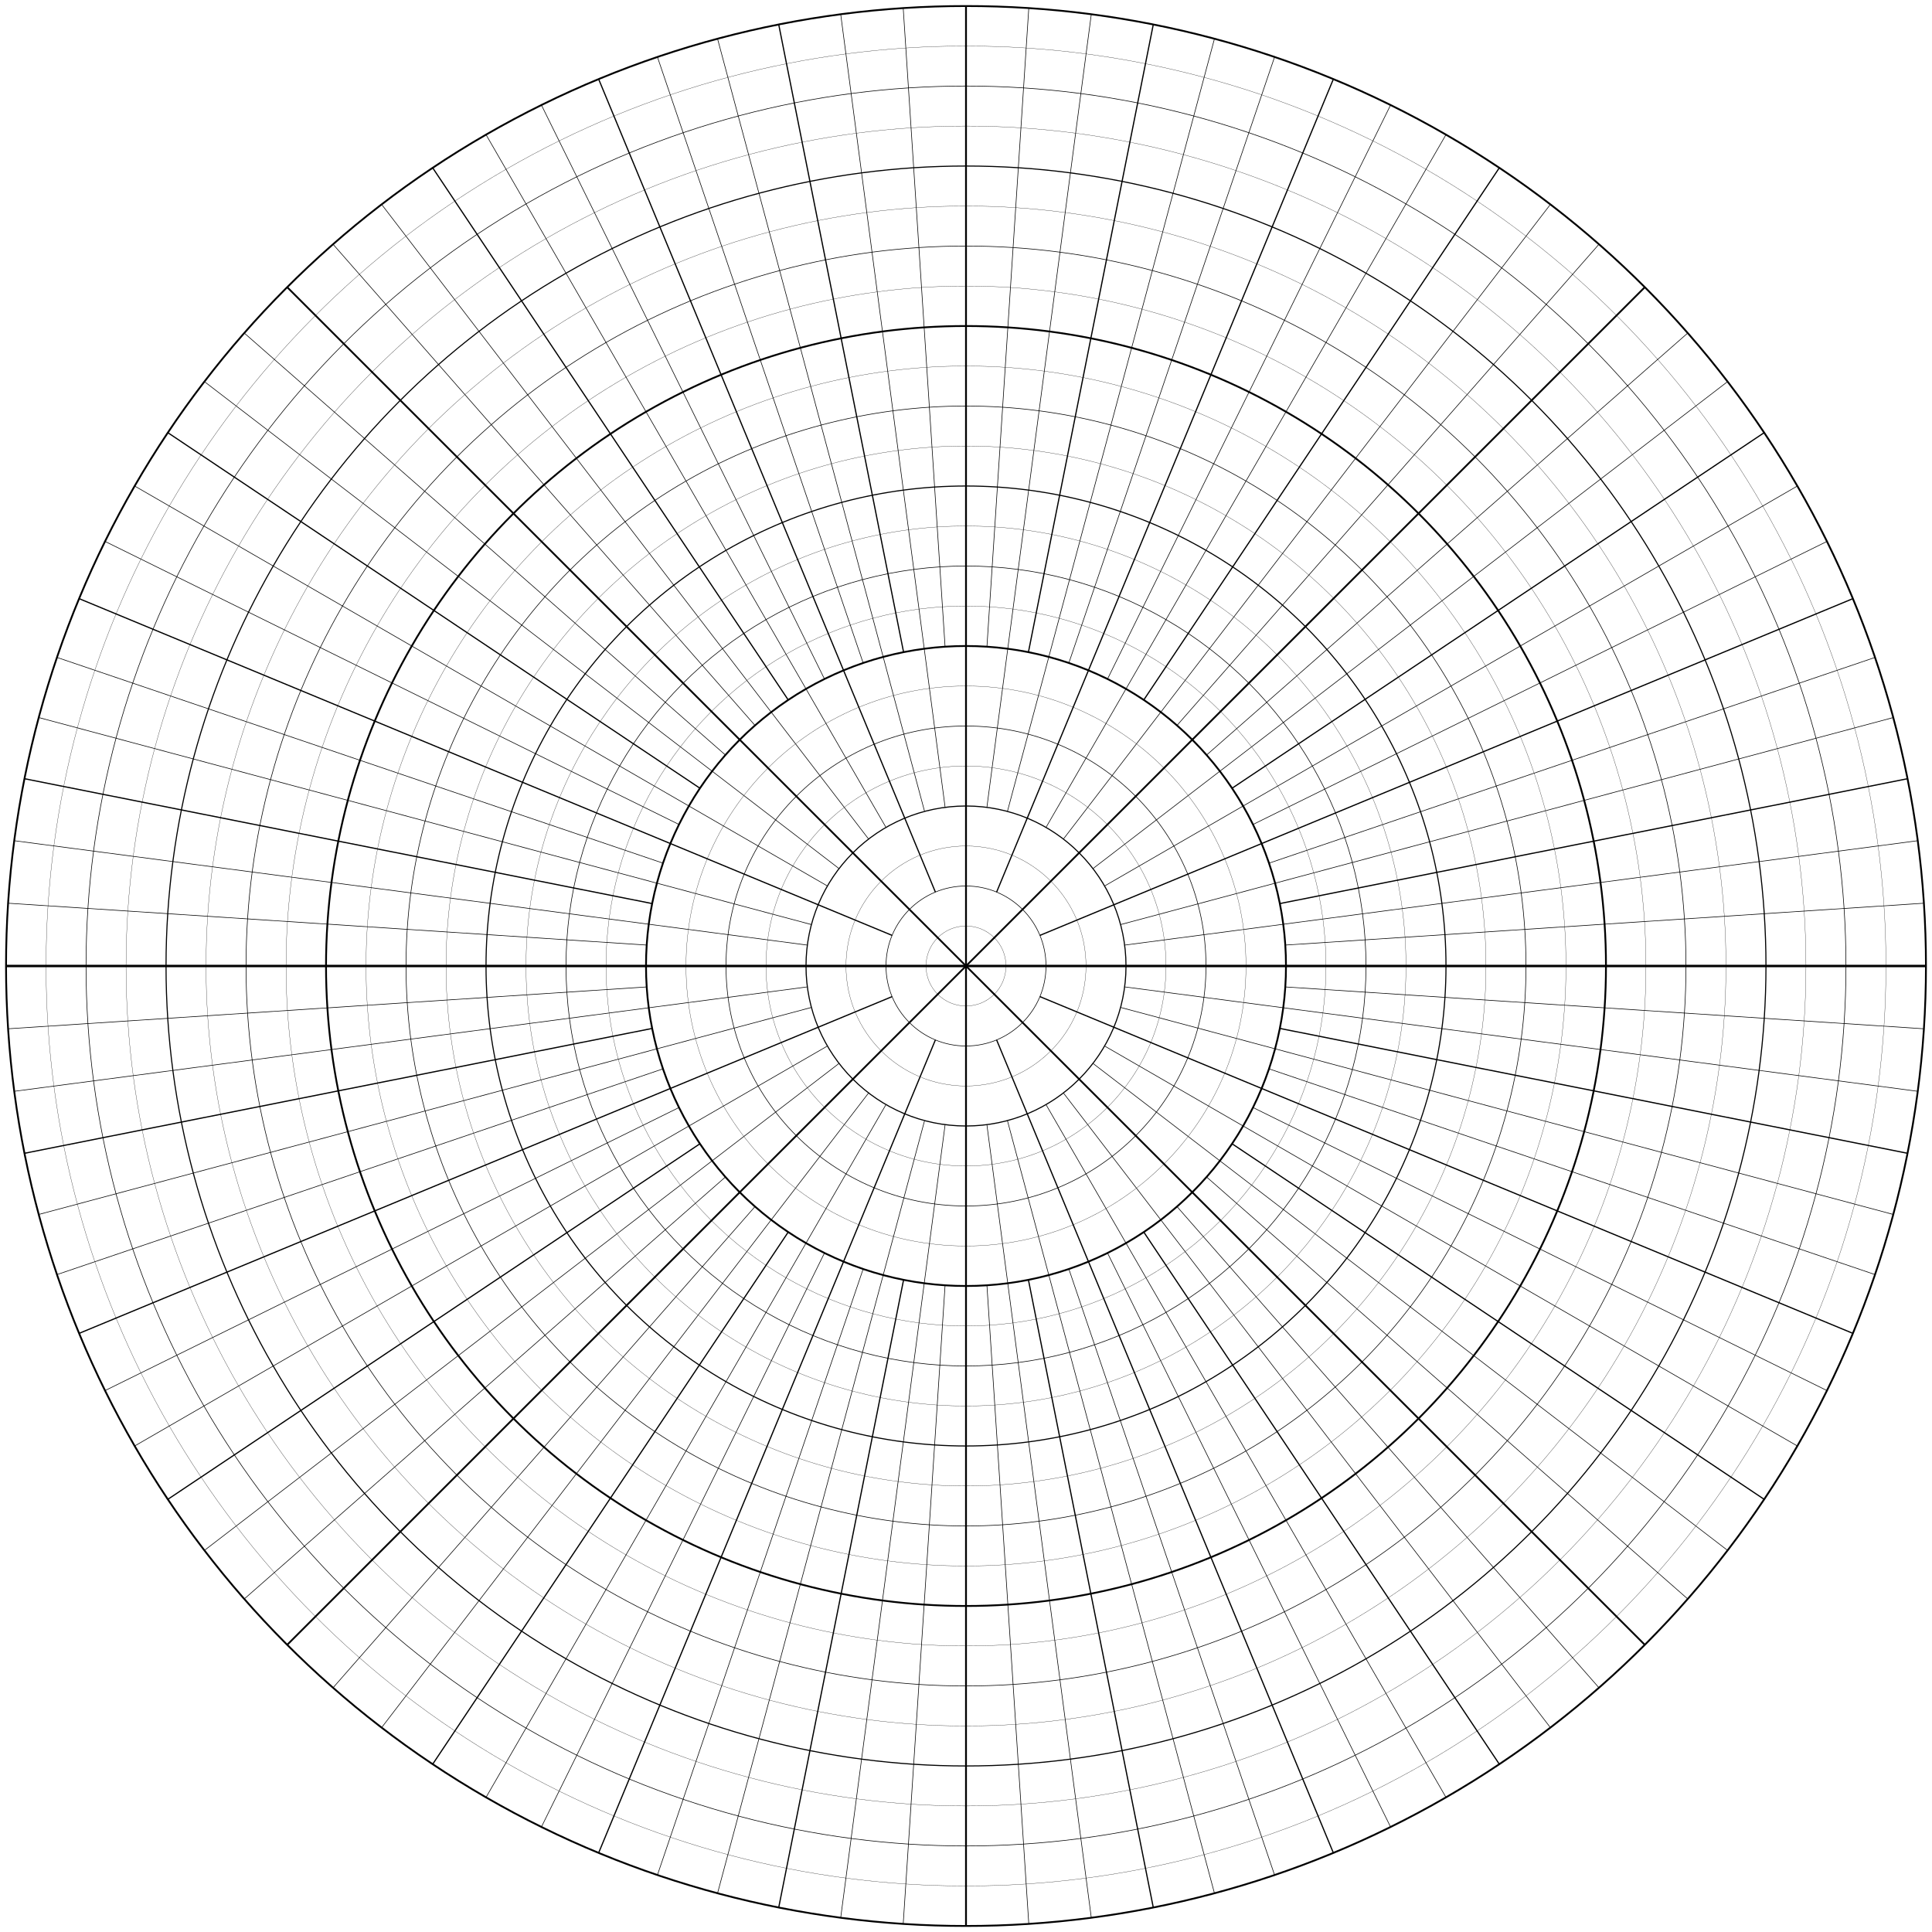 <?xml version="1.0" encoding="UTF-8"?>
<svg xmlns="http://www.w3.org/2000/svg" xmlns:ev="http://www.w3.org/2001/xml-events" xmlns:xlink="http://www.w3.org/1999/xlink" height="1600" version="1.1" width="1600">
  <defs></defs>
  <g>
    <circle cx="800.0" cy="800.0" fill="none" r="33.125" stroke="black" stroke-width="0.2"></circle>
    <circle cx="800.0" cy="800.0" fill="none" r="66.25" stroke="black" stroke-width="0.5"></circle>
    <circle cx="800.0" cy="800.0" fill="none" r="99.375" stroke="black" stroke-width="0.2"></circle>
    <circle cx="800.0" cy="800.0" fill="none" r="132.5" stroke="black" stroke-width="0.9"></circle>
    <circle cx="800.0" cy="800.0" fill="none" r="165.625" stroke="black" stroke-width="0.2"></circle>
    <circle cx="800.0" cy="800.0" fill="none" r="198.75" stroke="black" stroke-width="0.5"></circle>
    <circle cx="800.0" cy="800.0" fill="none" r="231.875" stroke="black" stroke-width="0.2"></circle>
    <circle cx="800.0" cy="800.0" fill="none" r="265.0" stroke="black" stroke-width="1.5"></circle>
    <circle cx="800.0" cy="800.0" fill="none" r="298.125" stroke="black" stroke-width="0.2"></circle>
    <circle cx="800.0" cy="800.0" fill="none" r="331.25" stroke="black" stroke-width="0.5"></circle>
    <circle cx="800.0" cy="800.0" fill="none" r="364.375" stroke="black" stroke-width="0.2"></circle>
    <circle cx="800.0" cy="800.0" fill="none" r="397.5" stroke="black" stroke-width="0.9"></circle>
    <circle cx="800.0" cy="800.0" fill="none" r="430.625" stroke="black" stroke-width="0.2"></circle>
    <circle cx="800.0" cy="800.0" fill="none" r="463.75" stroke="black" stroke-width="0.5"></circle>
    <circle cx="800.0" cy="800.0" fill="none" r="496.875" stroke="black" stroke-width="0.2"></circle>
    <circle cx="800.0" cy="800.0" fill="none" r="530.0" stroke="black" stroke-width="1.5"></circle>
    <circle cx="800.0" cy="800.0" fill="none" r="563.125" stroke="black" stroke-width="0.2"></circle>
    <circle cx="800.0" cy="800.0" fill="none" r="596.25" stroke="black" stroke-width="0.5"></circle>
    <circle cx="800.0" cy="800.0" fill="none" r="629.375" stroke="black" stroke-width="0.2"></circle>
    <circle cx="800.0" cy="800.0" fill="none" r="662.5" stroke="black" stroke-width="0.9"></circle>
    <circle cx="800.0" cy="800.0" fill="none" r="695.625" stroke="black" stroke-width="0.2"></circle>
    <circle cx="800.0" cy="800.0" fill="none" r="728.75" stroke="black" stroke-width="0.5"></circle>
    <circle cx="800.0" cy="800.0" fill="none" r="761.875" stroke="black" stroke-width="0.2"></circle>
    <circle cx="800.0" cy="800.0" fill="none" r="795.0" stroke="black" stroke-width="1.5"></circle>
  </g>
  <g>
    <line stroke="black" stroke-width="2" x1="800.0" x2="1595.0" y1="800.0" y2="800.0"></line>
    <line stroke="black" stroke-width="0.5" x1="1064.433" x2="1593.298" y1="817.332" y2="851.995"></line>
    <line stroke="black" stroke-width="0.5" x1="931.366" x2="1588.199" y1="817.295" y2="903.768"></line>
    <line stroke="black" stroke-width="1" x1="1059.908" x2="1579.724" y1="851.699" y2="955.097"></line>
    <line stroke="black" stroke-width="0.5" x1="927.985" x2="1567.911" y1="834.294" y2="1005.761"></line>
    <line stroke="black" stroke-width="0.5" x1="1050.936" x2="1552.809" y1="885.181" y2="1055.544"></line>
    <line stroke="black" stroke-width="1" x1="861.207" x2="1534.484" y1="825.353" y2="1104.233"></line>
    <line stroke="black" stroke-width="0.5" x1="1037.671" x2="1513.014" y1="917.207" y2="1151.62"></line>
    <line stroke="black" stroke-width="0.5" x1="914.748" x2="1488.49" y1="866.25" y2="1197.5"></line>
    <line stroke="black" stroke-width="1" x1="1020.339" x2="1461.018" y1="947.226" y2="1241.678"></line>
    <line stroke="black" stroke-width="0.5" x1="905.119" x2="1430.716" y1="880.661" y2="1283.965"></line>
    <line stroke="black" stroke-width="0.5" x1="999.238" x2="1397.713" y1="974.727" y2="1324.18"></line>
    <line stroke="black" stroke-width="1.5" x1="800.0" x2="1362.15" y1="800.0" y2="1362.15"></line>
    <line stroke="black" stroke-width="0.5" x1="974.727" x2="1324.18" y1="999.238" y2="1397.713"></line>
    <line stroke="black" stroke-width="0.5" x1="880.661" x2="1283.965" y1="905.119" y2="1430.716"></line>
    <line stroke="black" stroke-width="1" x1="947.226" x2="1241.678" y1="1020.339" y2="1461.018"></line>
    <line stroke="black" stroke-width="0.5" x1="866.25" x2="1197.5" y1="914.748" y2="1488.49"></line>
    <line stroke="black" stroke-width="0.5" x1="917.207" x2="1151.62" y1="1037.671" y2="1513.014"></line>
    <line stroke="black" stroke-width="1" x1="825.353" x2="1104.233" y1="861.207" y2="1534.484"></line>
    <line stroke="black" stroke-width="0.5" x1="885.181" x2="1055.544" y1="1050.936" y2="1552.809"></line>
    <line stroke="black" stroke-width="0.5" x1="834.294" x2="1005.761" y1="927.985" y2="1567.911"></line>
    <line stroke="black" stroke-width="1" x1="851.699" x2="955.097" y1="1059.908" y2="1579.724"></line>
    <line stroke="black" stroke-width="0.5" x1="817.295" x2="903.768" y1="931.366" y2="1588.199"></line>
    <line stroke="black" stroke-width="0.5" x1="817.332" x2="851.995" y1="1064.433" y2="1593.298"></line>
    <line stroke="black" stroke-width="1.5" x1="800.0" x2="800.0" y1="800.0" y2="1595.0"></line>
    <line stroke="black" stroke-width="0.5" x1="782.668" x2="748.005" y1="1064.433" y2="1593.298"></line>
    <line stroke="black" stroke-width="0.5" x1="782.705" x2="696.232" y1="931.366" y2="1588.199"></line>
    <line stroke="black" stroke-width="1" x1="748.301" x2="644.903" y1="1059.908" y2="1579.724"></line>
    <line stroke="black" stroke-width="0.5" x1="765.706" x2="594.239" y1="927.985" y2="1567.911"></line>
    <line stroke="black" stroke-width="0.5" x1="714.819" x2="544.456" y1="1050.936" y2="1552.809"></line>
    <line stroke="black" stroke-width="1" x1="774.647" x2="495.767" y1="861.207" y2="1534.484"></line>
    <line stroke="black" stroke-width="0.5" x1="682.793" x2="448.38" y1="1037.671" y2="1513.014"></line>
    <line stroke="black" stroke-width="0.5" x1="733.75" x2="402.5" y1="914.748" y2="1488.49"></line>
    <line stroke="black" stroke-width="1" x1="652.774" x2="358.322" y1="1020.339" y2="1461.018"></line>
    <line stroke="black" stroke-width="0.5" x1="719.339" x2="316.035" y1="905.119" y2="1430.716"></line>
    <line stroke="black" stroke-width="0.5" x1="625.273" x2="275.82" y1="999.238" y2="1397.713"></line>
    <line stroke="black" stroke-width="1.5" x1="800.0" x2="237.85" y1="800.0" y2="1362.15"></line>
    <line stroke="black" stroke-width="0.5" x1="600.762" x2="202.287" y1="974.727" y2="1324.18"></line>
    <line stroke="black" stroke-width="0.5" x1="694.881" x2="169.284" y1="880.661" y2="1283.965"></line>
    <line stroke="black" stroke-width="1" x1="579.661" x2="138.982" y1="947.226" y2="1241.678"></line>
    <line stroke="black" stroke-width="0.5" x1="685.252" x2="111.51" y1="866.25" y2="1197.5"></line>
    <line stroke="black" stroke-width="0.5" x1="562.329" x2="86.986" y1="917.207" y2="1151.62"></line>
    <line stroke="black" stroke-width="1" x1="738.793" x2="65.516" y1="825.353" y2="1104.233"></line>
    <line stroke="black" stroke-width="0.5" x1="549.064" x2="47.191" y1="885.181" y2="1055.544"></line>
    <line stroke="black" stroke-width="0.5" x1="672.015" x2="32.089" y1="834.294" y2="1005.761"></line>
    <line stroke="black" stroke-width="1" x1="540.092" x2="20.276" y1="851.699" y2="955.097"></line>
    <line stroke="black" stroke-width="0.5" x1="668.634" x2="11.801" y1="817.295" y2="903.768"></line>
    <line stroke="black" stroke-width="0.5" x1="535.567" x2="6.702" y1="817.332" y2="851.995"></line>
    <line stroke="black" stroke-width="2" x1="800.0" x2="5.0" y1="800.0" y2="800"></line>
    <line stroke="black" stroke-width="0.5" x1="535.567" x2="6.702" y1="782.668" y2="748.005"></line>
    <line stroke="black" stroke-width="0.5" x1="668.634" x2="11.801" y1="782.705" y2="696.232"></line>
    <line stroke="black" stroke-width="1" x1="540.092" x2="20.276" y1="748.301" y2="644.903"></line>
    <line stroke="black" stroke-width="0.5" x1="672.015" x2="32.089" y1="765.706" y2="594.239"></line>
    <line stroke="black" stroke-width="0.5" x1="549.064" x2="47.191" y1="714.819" y2="544.456"></line>
    <line stroke="black" stroke-width="1" x1="738.793" x2="65.516" y1="774.647" y2="495.767"></line>
    <line stroke="black" stroke-width="0.5" x1="562.329" x2="86.986" y1="682.793" y2="448.38"></line>
    <line stroke="black" stroke-width="0.5" x1="685.252" x2="111.51" y1="733.75" y2="402.5"></line>
    <line stroke="black" stroke-width="1" x1="579.661" x2="138.982" y1="652.774" y2="358.322"></line>
    <line stroke="black" stroke-width="0.5" x1="694.881" x2="169.284" y1="719.339" y2="316.035"></line>
    <line stroke="black" stroke-width="0.5" x1="600.762" x2="202.287" y1="625.273" y2="275.82"></line>
    <line stroke="black" stroke-width="1.5" x1="800.0" x2="237.85" y1="800.0" y2="237.85"></line>
    <line stroke="black" stroke-width="0.5" x1="625.273" x2="275.82" y1="600.762" y2="202.287"></line>
    <line stroke="black" stroke-width="0.5" x1="719.339" x2="316.035" y1="694.881" y2="169.284"></line>
    <line stroke="black" stroke-width="1" x1="652.774" x2="358.322" y1="579.661" y2="138.982"></line>
    <line stroke="black" stroke-width="0.5" x1="733.75" x2="402.5" y1="685.252" y2="111.51"></line>
    <line stroke="black" stroke-width="0.5" x1="682.793" x2="448.38" y1="562.329" y2="86.986"></line>
    <line stroke="black" stroke-width="1" x1="774.647" x2="495.767" y1="738.793" y2="65.516"></line>
    <line stroke="black" stroke-width="0.5" x1="714.819" x2="544.456" y1="549.064" y2="47.191"></line>
    <line stroke="black" stroke-width="0.5" x1="765.706" x2="594.239" y1="672.015" y2="32.089"></line>
    <line stroke="black" stroke-width="1" x1="748.301" x2="644.903" y1="540.092" y2="20.276"></line>
    <line stroke="black" stroke-width="0.5" x1="782.705" x2="696.232" y1="668.634" y2="11.801"></line>
    <line stroke="black" stroke-width="0.5" x1="782.668" x2="748.005" y1="535.567" y2="6.702"></line>
    <line stroke="black" stroke-width="1.5" x1="800.0" x2="800" y1="800.0" y2="5.0"></line>
    <line stroke="black" stroke-width="0.5" x1="817.332" x2="851.995" y1="535.567" y2="6.702"></line>
    <line stroke="black" stroke-width="0.5" x1="817.295" x2="903.768" y1="668.634" y2="11.801"></line>
    <line stroke="black" stroke-width="1" x1="851.699" x2="955.097" y1="540.092" y2="20.276"></line>
    <line stroke="black" stroke-width="0.5" x1="834.294" x2="1005.761" y1="672.015" y2="32.089"></line>
    <line stroke="black" stroke-width="0.5" x1="885.181" x2="1055.544" y1="549.064" y2="47.191"></line>
    <line stroke="black" stroke-width="1" x1="825.353" x2="1104.233" y1="738.793" y2="65.516"></line>
    <line stroke="black" stroke-width="0.5" x1="917.207" x2="1151.62" y1="562.329" y2="86.986"></line>
    <line stroke="black" stroke-width="0.5" x1="866.25" x2="1197.5" y1="685.252" y2="111.51"></line>
    <line stroke="black" stroke-width="1" x1="947.226" x2="1241.678" y1="579.661" y2="138.982"></line>
    <line stroke="black" stroke-width="0.5" x1="880.661" x2="1283.965" y1="694.881" y2="169.284"></line>
    <line stroke="black" stroke-width="0.5" x1="974.727" x2="1324.18" y1="600.762" y2="202.287"></line>
    <line stroke="black" stroke-width="1.5" x1="800.0" x2="1362.15" y1="800.0" y2="237.85"></line>
    <line stroke="black" stroke-width="0.5" x1="999.238" x2="1397.713" y1="625.273" y2="275.82"></line>
    <line stroke="black" stroke-width="0.5" x1="905.119" x2="1430.716" y1="719.339" y2="316.035"></line>
    <line stroke="black" stroke-width="1" x1="1020.339" x2="1461.018" y1="652.774" y2="358.322"></line>
    <line stroke="black" stroke-width="0.5" x1="914.748" x2="1488.49" y1="733.75" y2="402.5"></line>
    <line stroke="black" stroke-width="0.5" x1="1037.671" x2="1513.014" y1="682.793" y2="448.38"></line>
    <line stroke="black" stroke-width="1" x1="861.207" x2="1534.484" y1="774.647" y2="495.767"></line>
    <line stroke="black" stroke-width="0.5" x1="1050.936" x2="1552.809" y1="714.819" y2="544.456"></line>
    <line stroke="black" stroke-width="0.5" x1="927.985" x2="1567.911" y1="765.706" y2="594.239"></line>
    <line stroke="black" stroke-width="1" x1="1059.908" x2="1579.724" y1="748.301" y2="644.903"></line>
    <line stroke="black" stroke-width="0.5" x1="931.366" x2="1588.199" y1="782.705" y2="696.232"></line>
    <line stroke="black" stroke-width="0.5" x1="1064.433" x2="1593.298" y1="782.668" y2="748.005"></line>
  </g>
</svg>
